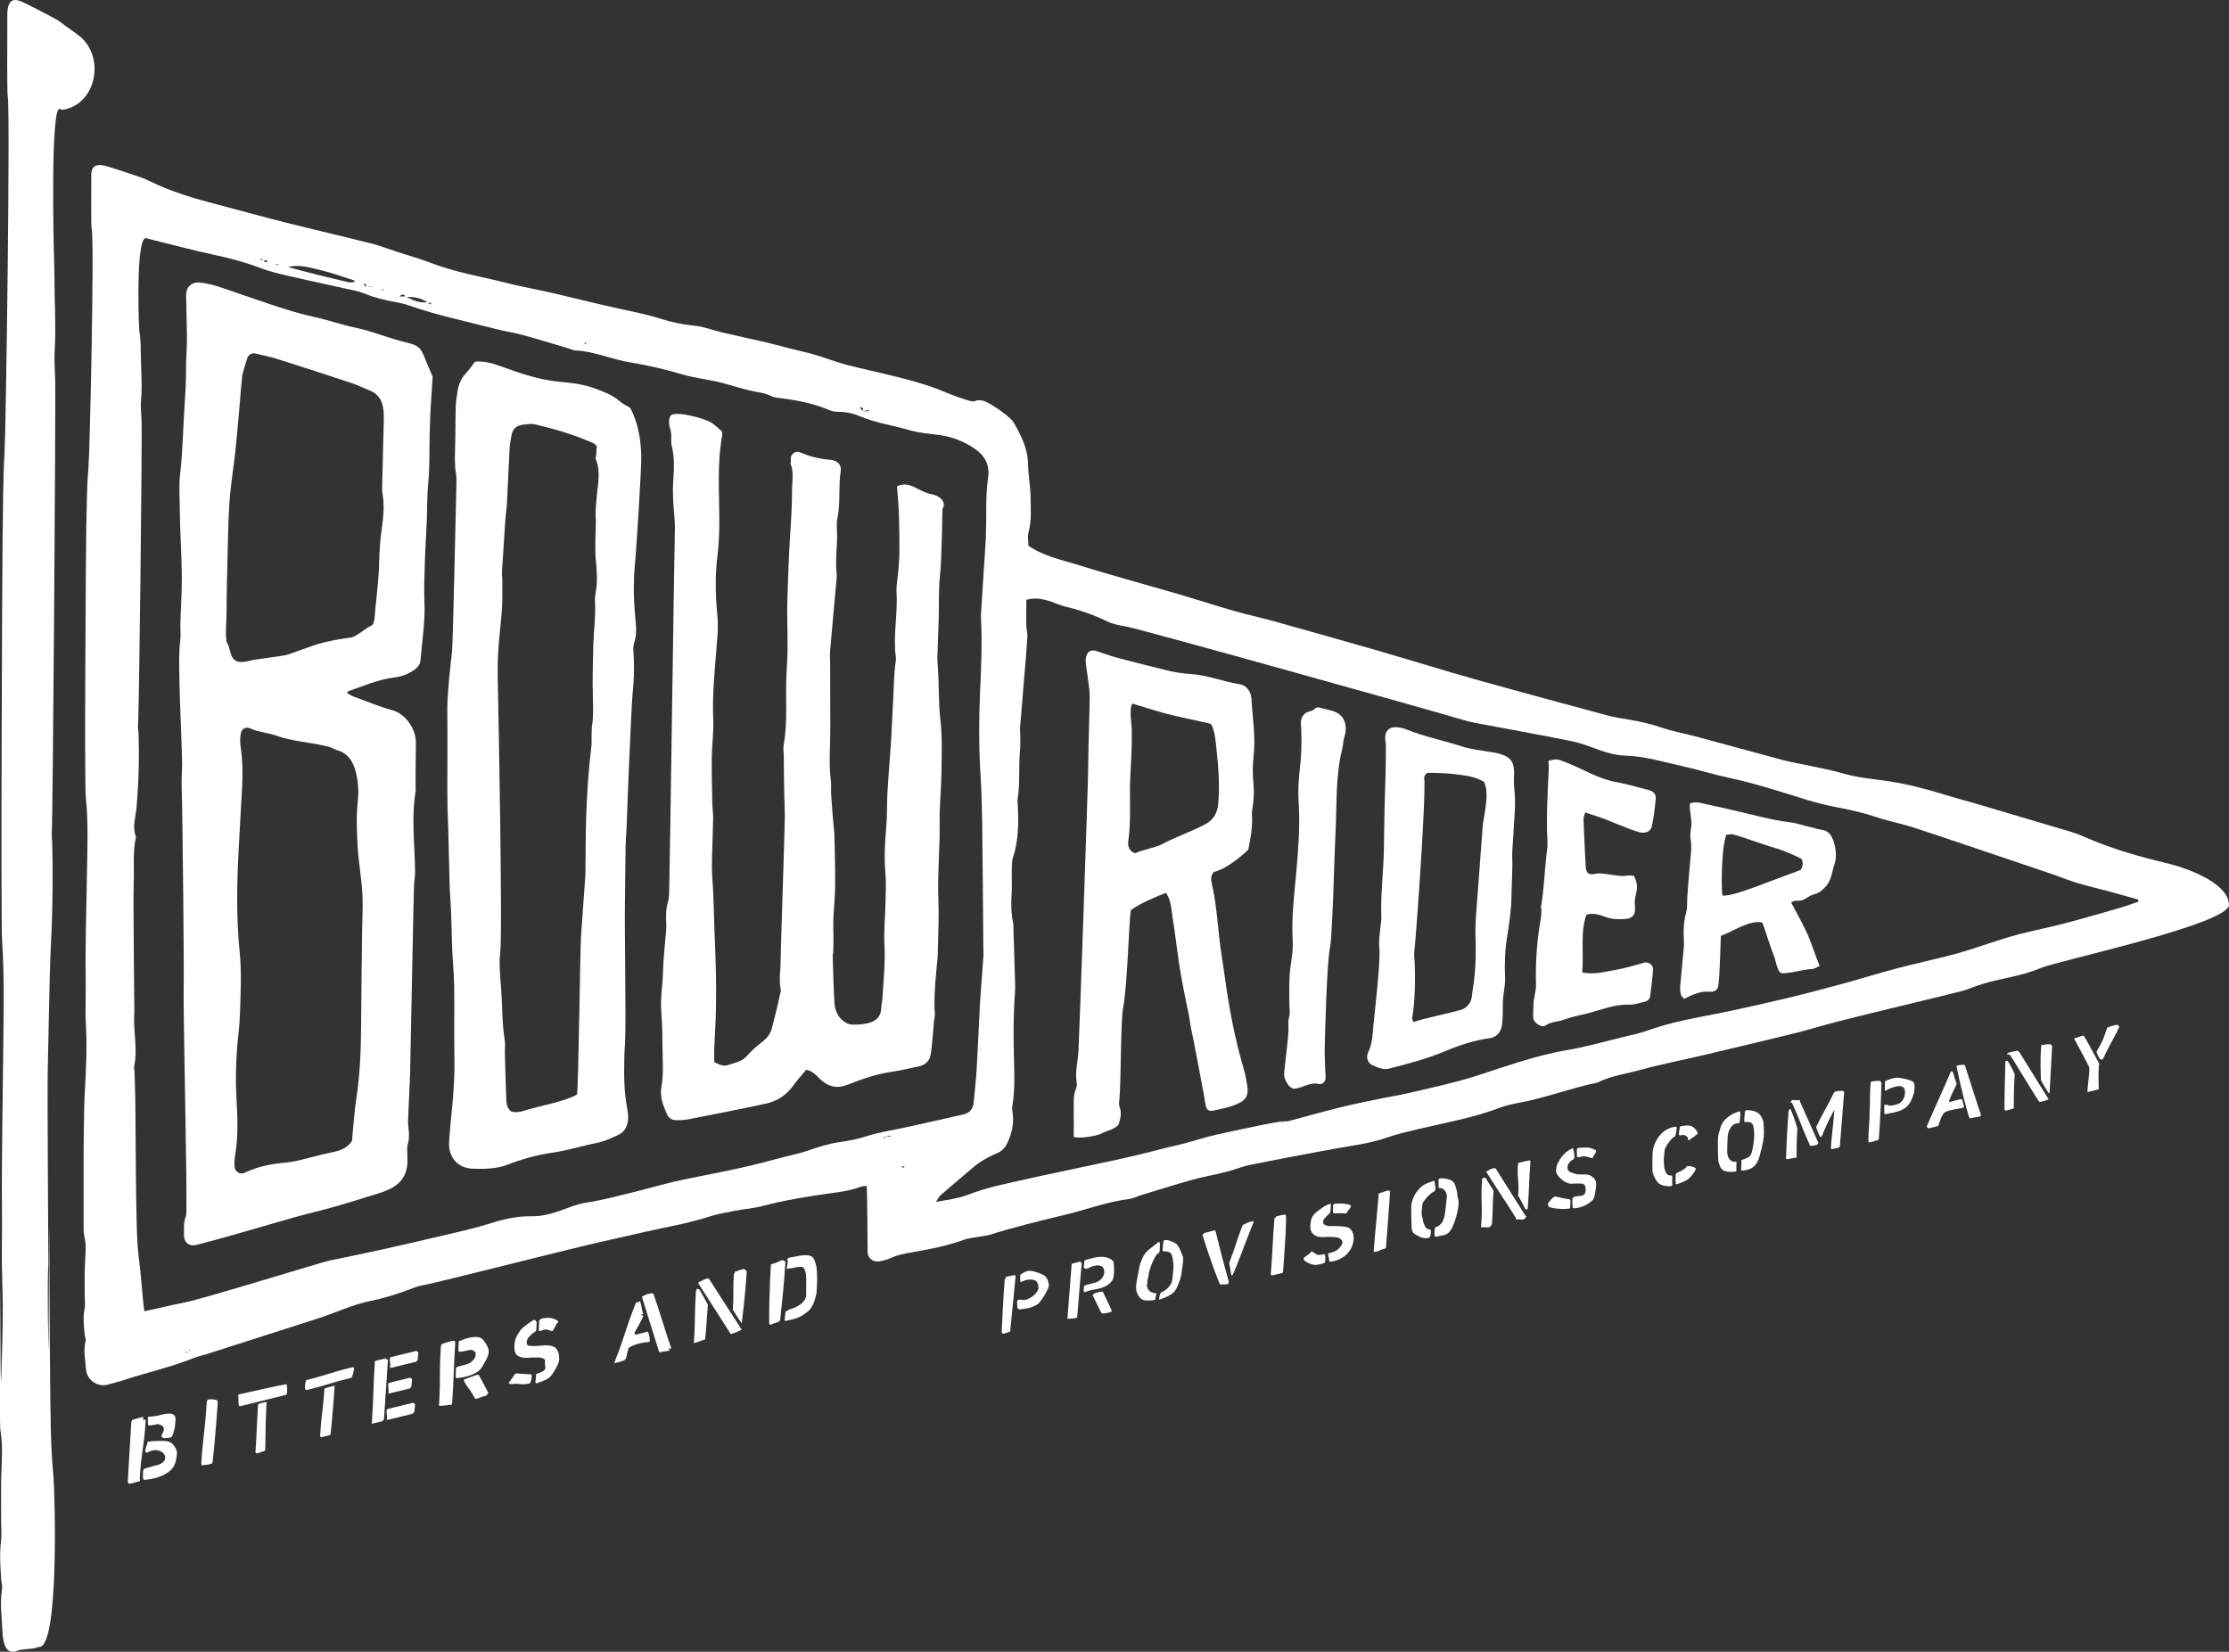<svg viewBox="0 0 395.49 293.1" xmlns="http://www.w3.org/2000/svg" data-sanitized-data-name="Layer 2" data-name="Layer 2" id="Layer_2">
  <rect x="0" y="0" width="395.49" height="293.1" fill="#333333" stroke="none"/>
  <defs>
    <style>
      .cls-1 {
        fill: #fff;
      }
    </style>
  </defs>
  <g data-sanitized-data-name="Layer 1" data-name="Layer 1" id="Layer_1-2">
    <g>
      <g>
        <path d="M182.44,96.81c2.7,1.88,5.75,2.47,8.67,3.38,3.49,1.09,7.02,2.09,10.53,3.11,2.56.74,5.13,1.44,7.68,2.19,3.27.97,6.52,2.02,9.8,2.96,2.32.66,4.68,1.16,7.01,1.81,6.25,1.75,12.5,3.51,18.74,5.31,5.59,1.62,11.15,3.36,16.76,4.94,7.85,2.21,15.74,4.32,23.61,6.45,1.2.32,2.45.51,3.68.71,1.97.33,3.9.76,5.81,1.41,2.04.7,4.19,1.07,6.28,1.63,5.14,1.38,10.27,2.81,15.42,4.18,1.28.34,2.6.55,3.9.83,2.19.48,4.42.86,6.56,1.49,2.66.79,5.4,1,8.11,1.4,3.47.52,6.83,1.41,10.17,2.44,1.99.61,4,1.13,6,1.72,5.43,1.6,10.85,3.21,16.27,4.83.87.26,1.73.6,2.57.97,4.59,2.01,9.38,3.39,14.25,4.55,5.1,1.22,11.22,4,11.22,7.44s-30.36,9.92-33.37,11.2c-3,1.28-6.24,1.74-9.38,2.56-1.36.36-2.69.86-4.01,1.35-1.07.39-17.06,4.13-22.77,5.62-2.57.67-5.12,1.46-7.7,2.1-5.41,1.33-10.83,2.61-16.24,3.89-3.64.86-7.33,1.56-10.93,2.56-2.55.71-5.23,1.04-7.64,2.25-4.81.99-9.4,2.8-14.24,3.65-1.06.19-2.12.46-3.13.84-4.69,1.77-9.62,2.63-14.47,3.78-1.86.44-3.74.87-5.54,1.5-3.09,1.08-6.32,1.43-9.51,2.02-4.91.9-9.81,1.82-14.71,2.81-1.46.29-2.85.89-4.3,1.26-2.02.51-4.07.86-6.08,1.42-2.96.82-5.89,1.75-8.83,2.65-.8.24-1.57.64-2.38.74-3.9.51-7.58,1.91-11.38,2.82-4.45,1.07-8.89,2.16-13.26,3.52-.55.17-1.14.21-1.71.32-.98.18-2,.25-2.92.59-2.99,1.08-6.1,1.67-9.21,2.21-1.24.21-2.44.43-3.59.95-.67.31-1.41.52-2.14.65-.94.17-2.06-.42-2.1-1.61-.02-.66-.05-10.89-.17-11.8-.45.08-.84.08-1.19.21-1.72.67-3.55.88-5.35,1.13-4.04.57-8.05,1.23-12,2.26-1.6.42-3.28.54-4.92.85-1.55.3-3.12.58-4.62,1.06-2.86.92-5.79,1.51-8.72,2.12-3.34.7-6.66,1.52-9.99,2.24-4.8,1.03-29.41,7.34-31.96,7.78-.57.1-1.14.27-1.68.48-2.49.97-5.02,1.78-7.64,2.31-3.2.65-6.13,2.09-9.22,3.08-6.58,2.1-13.15,4.21-19.73,6.32-.79.25-1.62.41-2.39.72-4.02,1.64-8.27,2.54-12.37,3.91-.94.32-1.92.55-2.88.81-1.84.5-3.74-.85-3.86-2.76-.1-1.64-.49-3.28-.08-4.94.09-.37-.11-.82-.15-1.23-.15-1.49-.32-2.97-.02-4.48.16-.8.02-1.65.03-2.48,0-1.83-.05-3.66.04-5.49.08-1.67.28-3.32-.11-4.98-.11-.48-.13-.99-.13-1.49,0-2.91,0-5.82,0-8.73,0-2.16-.01-4.33.02-6.49.04-3,.04-6,.2-9,.21-3.83.41-7.65.2-11.49-.16-2.82,0-5.66-.05-8.49-.09-6.33.14-12.65.23-18.97.07-4.4.25-8.81-.21-13.2-.27-2.57.02-45.53.09-48.1.1-3.41.07-6.82.37-10.23.27-3.06,1.08-40.74.59-42.36-.14-.46-.09-6.48-.08-8.98,0-.33-.01-.67,0-1,.08-1.12.67-1.64,1.81-1.5.57.07,1.14.24,1.69.42,1.59.5,3.17,1.02,4.74,1.56.63.21,1.27.43,1.86.73,3.96,1.99,8.19,3.22,12.46,4.33,3.87,1,7.72,2.09,11.59,3.06,5.16,1.3,10.35,2.5,15.52,3.8,1.53.38,3,.97,4.51,1.46,2.06.67,4.15,1.24,6.17,2.02,4.3,1.66,8.84,2.38,13.27,3.51,2.82.72,5.69,1.21,8.53,1.87,3.81.88,7.6,1.86,11.42,2.69,2.52.55,5.04,1.03,7.51,1.83,1.89.62,3.85,1,5.86,1.2,1.72.16,3.39.83,5.09,1.23,2.59.61,5.2,1.15,7.79,1.76,2.19.52,4.35,1.15,6.54,1.64,1.96.43,3.82,1.12,5.72,1.74,2.6.86,5.31,1.37,7.97,2.02,1.37.34,2.75.65,4.12,1.01,1.44.39,2.89.79,4.31,1.25,1.1.36,2.18.81,3.26,1.25,1.16.47,4.49,1.71,4.88,1.54,1.18-.52,2.12.03,3.03.56.94.54,1.82,1.18,2.67,1.85.52.41,1.07.87,1.39,1.42,1.28,2.24,2.45,4.52,2.5,7.22.03,1.99.42,3.98.45,5.97.03,2.07.2,4.15-.36,6.2-.21.76-.03,1.63-.03,2.39ZM33.34,239.84c-.13.03-.26.06-.39.09.06.07.12.14.18.21.05-.12.1-.24.16-.35.16-.06.32-.13.48-.19-.06-.02-.15-.08-.17-.07-.1.1-.17.21-.26.32ZM65.01,50.89h1.02s0-.06,0-.08c-.34.02-.68.05-1.03.07-.03-.15-.01-.34-.1-.43-.08-.09-.26-.08-.4-.11.05.09.09.19.17.27.1.11.23.19.34.29ZM46.75,46.28c.14.09.27.22.42.25.1.02.23-.11.34-.18-.12-.06-.25-.16-.37-.15-.15,0-.31.1-.46.16-.08-.14-.13-.3-.24-.4-.06-.05-.22,0-.34.02.07.03.15.06.22.1.14.07.28.15.43.21ZM157.1,201.56c-.09.11-.18.21-.25.33-.04.06-.04.14-.05.22.05-.05.11-.08.14-.14.06-.13.1-.26.16-.39.3.03.61.06.91.1,0-.06,0-.12,0-.18-.3.03-.6.05-.91.08ZM153.07,73.01c.36-.02.71-.05,1.07-.07-.01-.07-.03-.13-.04-.2-.35.09-.7.18-1.05.27-.01-.27.28-.64-.25-.72-.07-.01-.15.03-.23.04.13.15.28.3.4.46.05.06.06.15.1.22ZM71.94,52.67c-.22-.43-.5-.6-1.09-.07h1.15c1.22.69,2.48,1.23,3.93,1.02.13.14.26.29.41.42,0,0,.11-.1.17-.15-.06-.05-.1-.14-.17-.15-.15-.03-.32-.04-.47-.05-1.17-.87-2.53-1.04-3.93-1.01ZM228.31,199.02c3.13-.84,6.25-1.72,9.39-2.5,2.5-.62,5.03-1.12,7.56-1.65,1.14-.24,2.29-.4,3.43-.65,2.36-.52,4.71-1.04,7.05-1.62,1.94-.48,3.88-.96,5.78-1.56,5.46-1.74,10.84-3.74,16.54-4.71,3.52-.6,6.97-1.6,10.44-2.44,1.21-.29,2.44-.54,3.61-.96,3.15-1.12,6.36-1.89,9.65-2.5,4.65-.86,9.27-1.91,13.88-2.98,3.73-.86,7.43-1.84,11.12-2.84,3.21-.86,6.38-1.88,9.59-2.72,3.54-.93,7.12-1.7,10.66-2.64,2.17-.58,4.28-1.35,6.42-2.02,1.59-.5,3.16-1.04,4.77-1.45,2.66-.68,5.35-1.21,8-1.9,3.22-.84,6.41-1.76,9.61-2.69,1.23-.35,2.43-.8,3.64-1.2-.08-.24-.09-.38-.13-.39-1.58-.45-3.16-.9-4.75-1.33-2-.54-4.02-.99-6-1.59-1.67-.5-3.29-1.18-4.94-1.74-4.17-1.42-8.35-2.82-12.53-4.23-3.94-1.32-7.88-2.68-11.84-3.95-2.06-.66-4.2-1.05-6.24-1.74-2.38-.8-4.8-1.33-7.25-1.81-1.63-.32-3.26-.69-4.85-1.18-4.69-1.43-9.34-2.99-14.15-4.01-2.76-.59-5.47-1.45-8.23-2.06-3.33-.73-6.61-1.76-10.05-1.87-1.69-.05-3.28-.47-4.86-1.05-1.56-.57-3.13-1.19-4.75-1.52-4.89-1-9.8-1.86-14.7-2.79-1.63-.31-3.29-.56-4.86-1.06-3.27-1.03-57.29-16.14-59.52-16.5-1.14-.19-2.33-.41-3.36-.91-2.33-1.13-4.73-1.99-7.26-2.58-1.05-.24-2.04-.73-3.07-1.05-1.26-.38-2.54-.62-4.01-.19,0,1.61-.04,3.1,0,4.59.01.66.23,1.33.19,1.99-.17,2.66-.41,5.31-.63,7.96-.22,2.73-.46,5.45-.67,8.18-.03.41.03.83.03,1.25,0,.91.05,1.83-.04,2.73-.29,2.9.06,5.83-.44,8.71-.04.24.01.5.03.75.17,3.25.19,6.48-.85,9.63-.2.62-.18,1.32-.2,1.98-.03,1.58.07,3.16-.04,4.73-.1,1.59-.07,3.16.26,4.72.1.48.06.99.08,1.48.1,3.08.2,6.15.29,9.23.02.58.02,1.17-.02,1.75-.3,3.82-.29,7.63-.19,11.46.07,2.9.22,5.82-.29,8.71-.08.47.04.99.09,1.48.2,1.71-.19,3.29-.87,4.85-.43.97-1.02,1.65-2.03,2.06-1.54.63-2.97,1.48-4.25,2.57-1.9,1.62-3.81,3.23-5.69,4.86-.27.23-.42.6-.8,1.16,2.11-.38,3.89-.59,5.63-1.25,1.86-.71,3.79-1.28,5.72-1.73,4.45-1.04,8.93-1.99,13.4-2.94,5.04-1.07,10.1-2.08,15.09-3.43,1.36-.37,2.76-.63,4.12-.99,1.93-.51,3.83-1.15,5.78-1.58,3.26-.71,12.61-2.81,12.53-2.35-.35-.05-1.05.02-1.05.11.34-.04.69-.08,1.03-.12ZM25.65,232.66c.77-.13,5.29-1.2,7.09-1.54,3.11-.58,24.57-7.22,25.71-7.44,2.78-.54,5.54-1.15,8.31-1.74.98-.21,1.95-.43,2.92-.65,3-.69,6-1.35,9-2.07,2.67-.64,5.37-1.21,7.98-2.04,2.48-.79,4.97-1.41,7.58-1.36,1.78.03,3.46-.39,5.12-.98,1.49-.53,2.98-1.17,4.52-1.41,3.3-.51,6.51-1.4,9.74-2.2,2.58-.65,5.14-1.4,7.75-1.94,5.38-1.1,10.78-2.07,16.08-3.56,2-.56,4.06-.93,6.02-1.6,1.74-.6,3.46-1.16,5.28-1.44,1.64-.25,3.31-.51,4.88-1.03,1.99-.67,4.04-.98,6.07-1.41,3.75-.77,7.47-1.67,11.2-2.49,1.25-.28,1.79-1.07,1.88-2.3.15-1.91.4-3.8.51-5.71.22-3.74.37-7.48.56-11.22.02-.5.07-1,.1-1.5.18-2.49.37-4.97.54-7.46.03-.5-.02-1-.02-1.5-.04-4.41-.05-8.83-.11-13.24-.09-5.74-.02-11.5-.38-17.22-.32-5.08-.3-10.15-.07-15.21.2-4.24.37-8.47.14-12.71-.03-.5.03-1,.06-1.5.27-4.24.54-8.47.81-12.71.01-.17-.01-.33,0-.5.16-3.4-.1-6.82.39-10.21.32-2.2-.49-3.85-2.33-5.12-1.89-1.31-3.94-2.11-6.21-2.44-1.81-.26-3.67-.37-5.41-.88-2.94-.87-6.01-1.28-8.86-2.5-1.22-.52-2.54-.77-3.9-.75-.48,0-.99-.12-1.44-.31-2.79-1.17-5.71-1.76-8.69-2.12-.57-.07-1.19-.14-1.69-.39-.92-.47-1.88-.6-2.87-.78-1.22-.22-2.41-.61-3.62-.93-1.04-.28-2.07-.61-3.13-.84-1.95-.42-3.95-.66-5.86-1.21-3.12-.91-6.28-1.68-9.48-2.19-3.29-.53-6.37-1.99-9.75-2.12-.4-.02-.79-.24-1.19-.36-2.71-.8-5.4-1.64-8.13-2.39-1.52-.42-3.1-.63-4.63-1.02-5.2-1.36-10.47-2.44-15.55-4.21-.74-.26-1.51-.45-2.29-.59-1.97-.34-3.89-.81-5.75-1.58-.99-.41-2.08-.57-3.13-.81-3.49-.78-6.99-1.51-10.48-2.33-1.62-.38-3.25-.77-4.8-1.37-2.57-.99-5.21-1.69-7.9-2.26-3.99-.85-7.94-1.92-11.92-2.9l-.26-.08c-1.89-.85-1.49,13.53-1.34,16.16.03.5.16.99.19,1.49.05.82.09,1.65.09,2.47,0,2.9.31,5.8.04,8.71-.11,1.23.08,2.49.11,3.74.09,3.91-.42,51.27-.65,53.91-.03.32.07.66.08.99.18,4.49.05,8.97-.33,13.45-.15,1.72-.77,3.43-.15,5.18.05.14,0,.33-.03.49-.5,2.56-.22,5.15-.32,7.73-.13,3.24.13,22.8.11,23.13-.25,3.15.64,6.3-.03,9.44-.07.31.05.66.06.99.05,1.57.1,3.15.14,4.72.04,1.63.07,21.89.4,26.04.1,1.23.22,2.46.39,3.68.23,1.71.51,6.08.82,8.08ZM62.85,50.05c.02-.09.03-.18.05-.27-1.95-.61-3.87-1.34-5.85-1.8-1.93-.45-3.87-1.13-5.93-.6,3.57,1.01,7.17,1.87,10.78,2.71.3.07.64-.03.96-.04ZM160.19,207.2c.11-.06.22-.12.33-.18-.06-.04-.14-.12-.19-.11-.12.03-.22.11-.33.17.06.04.12.08.19.12ZM49.29,46.87c-.07-.02-.16-.09-.2-.06-.06.03-.08.13-.12.19.07,0,.15.01.22,0,.04-.01.06-.08.1-.12ZM104.03,60.97s-.08-.12-.13-.14c-.07-.03-.16,0-.24-.01.05.08.08.18.16.22.04.03.14-.04.22-.07ZM68.07,51.43c-.06-.04-.11-.11-.17-.11-.06,0-.13.04-.2.07.06.04.11.11.17.11.06,0,.13-.04.2-.07Z" class="cls-1"></path>
        <path d="M159.19,86.29c1.17-.56,2.22-.28,3.18.21,1.13.57,1.89,1.02,2.91,1.19,1.43.23,2.75,1.42,1.94,2.62,0,.01-.12,8.95-.43,11.71-.28,2.47-.16,4.98-.23,7.47-.07,2.35-.16,4.7-.24,7.05-.01.4,0,.79.04,1.19.28,3.32.11,6.65.49,9.97.35,3.05.24,6.16.2,9.25-.04,3-.38,5.99-.33,8.98.07,4.5-.4,8.98-.23,13.47.13,3.5-.04,6.99-.13,10.48,0,.25-.81,6.83-.49,9.9.05.48-.11.98-.16,1.47-.07.58-.33,4.51-.58,5.88-.22,1.22-1.02,1.87-2.18,2.11-1.63.34-3.25.73-4.9.97-2.66.39-5.18,1.29-7.64,2.26-1.9.75-3.39.38-4.8-.9-.73-.66-1.32-1.51-2.56-1.75-.73.88-1.56,1.78-2.27,2.77-1.23,1.71-2.88,2.81-4.89,3.24-4.55.99-9.13,1.87-13.7,2.77-.73.14-1.49.18-2.24.17-.71,0-1.3-.35-1.59-1.02-.7-1.59-1.33-3.09-.99-5.01.38-2.19.19-4.48.18-6.73-.02-2.16-.04-4.33-.22-6.48-.2-2.35.25-4.65.3-6.98.05-2.41.36-4.82.54-7.23.03-.42.07-.83.05-1.25-.08-1.33-.11-2.65.29-3.96.19-.63.2-1.32.22-1.98.11-3.16.92-61.11,1.01-64.11.05-1.74-.22-3.49-.3-5.24-.05-1.08-.07-2.16,0-3.23.13-2.08.29-4.15-.21-6.22-.16-.64-.15-1.33-.13-1.99.04-1.26-.77-2.02-.19-3.47.4-1.01,4.74-.04,6.86.89.87.38,1.57,1.18,2.27,1.73.06.27.15.44.13.59-.95,5.03-.55,10.11-.54,15.17,0,2.07-.06,4.17-.32,6.22-.44,3.5-.39,6.99-.05,10.47.13,1.34.13,2.64.03,3.98-.35,4.9-.96,9.78-.74,14.71.1,2.23-.23,4.48-.26,6.73-.03,2.65.04,5.31.09,7.96.02,1,.16,2,.15,2.99-.05,2.83-.2,5.65-.22,8.48,0,1.66.21,3.32.25,4.98.18,7.24.69,14.47.43,21.71-.06,1.83-.18,3.65-.26,5.48-.03.82,0,1.65,0,2.51.82.39,1.58.81,2.42.52,1.18-.41,2.46-.58,3.38-1.63.8-.91,1.7-1.71,2.66-2.45.85-.65,1.5-1.42,1.76-2.42.57-2.17,1.08-4.36,1.57-6.55.08-.38-.11-.82-.13-1.23-.03-.57-.03-1.14-.02-1.72.01-.41.1-.83.1-1.24,0-1.99.79-25.01.78-26.83,0-1.08-.05-2.16-.08-3.24-.03-1.16-.05-2.33-.07-3.49-.02-1.41-.02-2.83-.04-4.24,0-.58-.12-1.18-.02-1.75.78-4.22.26-8.48.51-12.71.07-1.16.14-2.33.17-3.49.03-1.16,0-2.32,0-3.49-.01-1.92-.09-3.84-.03-5.75.13-4.08.26-8.17.53-12.24.17-2.5.3-4.99.31-7.49,0-1.61.38-3.23-.29-4.81.27-.55-.23-1.03.43-1.7.2-.21.48-.34.76-.36.08,0,.16,0,.24.02.71.2,1.39.55,2.1.76.79.23,1.6.38,2.41.53.49.09,1,.06,1.48.17,1.07.24,1.66.9,1.5,1.96-.43,2.79,0,5.63-.59,8.43-.23,1.12,0,2.32-.04,3.49-.07,2.08-.31,4.15-.08,6.23.04.33,0,.67-.02,1-.38,4.23-.78,8.45-1.14,12.68-.07.83,0,1.66,0,2.5.01,3.82.03,7.65.03,11.47,0,3.08-.3,6.16.11,9.24.1.74-.02,1.5.03,2.24.11,1.74.26,3.48.4,5.22.07.83.18,1.66.2,2.49.06,2.91.15,5.82.12,8.74-.02,1.91-.24,3.83-.32,5.74-.04,1,.02,2,.02,3,0,.91,0,1.83-.03,2.74,0,.25-.1.5-.1.74.08,2.75.13,5.49.29,8.24.07,1.36.53,2.63,1.7,3.46.39.28.89.53,1.35.55.91.03,1.85,0,2.73-.2,1.39-.31,2.46-1.02,2.53-2.66.02-.5.14-.99.19-1.48.06-.58.08-1.16.12-1.75.17-2.65.43-5.28.27-7.95-.15-2.48.13-4.98.18-7.48.04-1.83.14-3.68-.02-5.49-.24-2.76-.07-5.49.17-8.24.17-1.99.08-4,.2-5.99.18-3.16.47-6.32.66-9.48.21-3.65.36-7.31.54-10.97.03-.66.1-1.33.16-1.99.04-.5.2-1.01.13-1.49-.53-3.83.36-7.64.12-11.47-.08-1.39.25-2.81.35-4.22.08-1.08.16-2.16.16-3.24,0-2.16-.01-4.33-.09-6.49-.05-1.57-.21-3.13-.34-4.92Z" class="cls-1"></path>
        <path d="M274.72,135c.62-.11.91-.26,1.45-.24.48.02.96.25,1.43.42,3.51,1.33,5.78,3.02,9.48,3.66,1.88.33,3.71.92,5.57,1.39.77.19,1.19.77,1.13,1.45-.14,1.65-.34,3.31-.69,4.92-.21.95-1.14,1.35-2.22,1.07-2.01-.53-5.83-2.33-7.82-2.92-.55-.16-1.08-.35-1.8-.59-.13.52-.31.89-.29,1.26.11,2.41.24,5.95.4,8.36.08,1.23.56,1.54,1.84,1.25,1.13-.25,4.09.6,5.23.37.46-.09.96-.02,1.45-.02.51.89.67,1.76.51,2.69-.27,1.57-.41,1.27-.29,2.87.11,1.43-.44,2.04-1.81,2.13-1.16.08-2.31.04-3.45-.37-1-.36-2.05-.75-3.35-.42-1.14,3.03-.44,7-.76,10.27,2.22.46,4.22-.17,6.23-.51,1.39-.24,2.74-.67,4.11-1.03.24-.06.47-.18.71-.22.78-.13,1.58.46,1.52,1.24-.11,1.58-.3,3.15-.51,4.71-.07.52-.44.89-.98,1.01-.89.19-1.8.55-2.68.52-2.66-.11-5.06.94-7.54,1.57-1.85.47-2.3.45-4.09,1.09-1.16.42-2.28.32-3.34,1.06-.65.46-2.08-.57-2.12-1.38-.03-.75.02-1.5.04-2.25.03-1.5.49-2.28.45-3.78-.1-3.92.17-7.74.86-11.61.09-.49.08-.99.1-1.49,0-.25-.08-.51-.04-.75.5-2.95.59-5.93.92-8.9.09-.83.25-1.66.2-2.48-.23-4,0-7.99.18-11.98.03-.65.11-1.34-.02-2.37Z" class="cls-1"></path>
        <path d="M230.81,128.36c-.07-1.06.63-1.98,1.68-2.17.02,0,.04,0,.07-.01.65-.13.8-.82,1.52-.63.72.19,1.45.37,2.18.55,3.17.82,2.53,3.9,2.29,4.59-.24.69-.22,1.48-.4,2.2-1.21,4.82-.94,9.77-1.18,14.67-.19,3.91-.28,7.83-.43,11.74-.1,2.38-.22,4.76-.36,7.14-.04.66-.12,1.31-.24,1.95-.51,2.74-.84,14.59-.9,17.73-.02,1.33.07,2.66.11,3.99.01.41.08.83.04,1.24-.06.63-.61,1.14-1.19,1-1.64-.37-2.64.63-4.32.84-.32.04-.79-.29-1.02-.58-.52-.66-.9-1.42-.81-2.3.15-1.57.76-6.52.77-7.42,0-.83-.12-1.62.12-2.47.19-.7.04-1.49.03-2.23-.03-2.58-.09-5.15.35-7.71.2-1.19.31-2.41.24-3.61-.25-4.22.32-8.37.68-12.55.33-3.86.64-7.75.39-11.65-.12-1.92-.08-3.84.15-5.74.34-2.84.43-5.68.24-8.52,0,0,0-.01,0-.02Z" class="cls-1"></path>
        <path d="M75.55,63.96c-.94-2.38-1.2-2.66-3.65-3.24-2.99-.71-5.82-1.95-8.84-2.58-2.52-.52-4.96-1.4-7.47-1.94-3.35-.72-6.56-1.85-9.8-2.93-2.36-.79-4.7-1.66-7.07-2.43-1.02-.33-2.1-.56-3.17-.69-1.55-.19-2.56.78-2.53,2.32.05,2.5.13,4.99.15,7.49.01,1.73-.16,3.46-.16,5.19,0,1.99-.07,3.99-.21,5.98-.31,4.33-.35,8.7-.84,13.02-.22,1.91-.09,3.79-.07,5.68.03,4.08.32,8.15.37,12.23.03,2.74-.17,5.48-.25,8.22-.04,1.25.11,2.52-.07,3.74-.47,3.32.38,18.51.37,21.42,0,1.33-.12,2.66-.08,3.99.17,5.08.44,33.24.36,35.42-.12,3.41.61,35.48.48,38.89-.03.75.1,1.56-.14,2.23-.39,1.07-.27,2.13-.29,3.19-.02,1.28.93,2.06,2.17,1.75,2.74-.69,5.46-1.47,8.17-2.24,3.04-.86,6.07-1.78,9.11-2.63,2.48-.69,4.99-1.27,7.47-1.97,2.47-.7,4.92-1.51,7.38-2.25,2.75-.82,5.09-2.02,5.34-5.33.04-.49,0-.98,0-1.47,0-.66-.11-1.36.07-1.98.32-1.09.23-2.14.09-3.22-.04-.33-.05-.67-.04-1,.11-2.74.26-5.48.36-8.22.03-1,.65-32.99.7-33.57.07-.83.2-1.66.19-2.49-.07-4.74-.68-9.48.1-14.21.04-.24-.02-.5-.02-.75.02-2.57,0-5.14.06-7.71.06-2.6-1.9-5.22-4.19-5.85-2.32-.64-4.55-1.58-6.82-2.41-.42-.15-.8-.42-1.21-.64.15-.2.18-.31.25-.33,2.67-.9,5.26-2.08,8.1-2.42,1.34-.16,2.58-.62,3.68-1.43.56-.41.96-.92,1.01-1.64.26-3.4.85-6.77.7-10.21-.11-2.41,0-4.82.07-7.24.08-2.49.25-4.98.35-7.48.09-2.18.03-4.36.25-6.53.18-1.78.21-3.56.21-5.35,0-2.19.06-4.39.15-6.58.1-2.32.29-4.63.43-6.91-.41-.96-.85-1.93-1.24-2.92ZM63.11,136.93c.45,1.7.58,3.43.38,5.2-.3,2.65-.19,5.29-.04,7.96.16,3,.75,5.95.87,8.94.09,2-.05,4-.07,6-.07,5.75-.14,11.49-.18,17.24-.03,4.25-.21,8.48-.85,12.69-.38,2.47-.52,4.97-.77,7.51-.77,1.13-1.89,1.66-3.27,1.94-2.14.43-4.24,1.04-6.37,1.54-.74.18-1.49.3-2.24.36-2.31.2-4.55.63-6.68,1.57-.16.07-.32.15-.49.23-.81.37-1.75-.21-1.78-1.1-.03-.62-.03-1.23.07-1.83.62-3.48.46-6.97.26-10.46-.21-3.79-.04-7.6.37-11.37.15-1.36.23-2.73.28-4.1.11-3.41.27-6.83-.07-10.24-.63-6.24-.51-12.49-.16-18.73.2-3.62.41-7.24.6-10.87.11-2.21.08-4.43-.24-6.62-.13-.88-.18-1.76,0-2.67.16-.82.89-1.21,1.65-.87h.02c1.52.7,2.94.7,4.52,1.26,3.17,1.12,6.08,1.15,9.35,1.99.56.14,1.07.47,1.63.64,1.91.57,2.76,2.06,3.22,3.81ZM67.91,87.93c.47,2.9-.25,5.74-.48,8.61-.21,2.65-.11,4.32-.38,6.96-.1.99-.27,3.03-.41,4.01-.12.84-.04,3.25-.77,3.52-.78.29-2.7,1.95-3.52,2.07-5.8.85-5.84,1.17-11.33,3.07-.6.21-5.87.84-6.5,1.02-3.6,1.03-3.44-1.04-3.94-2.51-.24-.71-.31-.37-.42-1.1-.19-1.31.04-3.59.04-4.91,0-3.24.09-6.48.17-9.72.08-3.16.12-6.32.32-9.47.15-2.4.47-4.78.8-7.17.58-4.19,1.34-14.63,1.48-15.61.09-.62.58-2.06.9-3.14.19-.61.82-.97,1.44-.83,1.4.32,2.68.59,3.92.98,4.44,1.39,8.86,2.85,13.28,4.31,1.02.34,1.98.84,2.98,1.22,2.04.77,2.57,2.45,2.6,4.38.02,1.58-.05,3.16-.09,4.74-.06,2.74-.13,5.49-.2,8.23,0,.37.05.96.11,1.32Z" class="cls-1"></path>
        <path d="M112.66,100.14c.29-3.15,1.17-17.24,1.12-19.16-.08-2.99-.53-5.9-1.95-8.6-.62-.39-1.32-.7-1.88-1.19-1.29-1.12-2.83-1.68-4.4-2.26-2.06-.77-4.23-1-6.36-1.2-3.62-.34-6.99-1.52-10.34-2.74-1.53-.55-2.98-.96-4.57-.81-.52.67-.96,1.38-1.53,1.96-.85.88-1.32,1.92-1.53,3.08-.17.98-.32,1.98-.36,2.97-.07,2.41-.04,4.83-.11,7.24-.04,1.58-.11,3.16.17,4.73.1.57.07,1.16.06,1.75-.1,4.58-.63,28.46-.77,29.7-.17,1.49-.35,2.98-.49,4.47-.13,1.33-.22,2.65-.3,3.98-.05.91-.07,1.83-.05,2.74.06,2.92-.04,14.45.03,16.7.01.37.03.75.05,1.12.13,2.03.23,11.89.45,14.79.22,2.9.2,5.82.32,8.74.1,2.33.33,4.66.37,6.99.06,4.16-.05,8.33.04,12.49.06,2.75-.1,5.48-.35,8.22-.22,2.32-.48,4.63-.6,6.96-.12,2.6,1.63,4.5,4.21,4.57,2.08.06,4.2.05,6.18-.72,2.57-1,5.18-1.73,7.93-2.12,2.62-.37,5.18-1.2,7.78-1.71,1.42-.28,2.68-.87,3.96-1.47.92-.43,1.37-1.14,1.6-2.09.2-.84.11-1.63-.04-2.47-.25-1.39-.43-2.79-.5-4.2-.09-1.66-.04-3.33-.03-5,0-.75.08-1.49.12-2.24.03-.83.06-1.66.07-2.49.05-3.49-.03-6.98-.03-10.46,0-4.24-.11-8.49-.04-12.73.05-3.16.05-6.33.11-9.49.03-1.41.17-2.82.21-4.23.08-2.83.8-20.47,1.02-22.71.22-2.25.34-4.48.21-6.73-.05-.83-.17-1.73.09-2.48.51-1.49.33-2.95.19-4.44-.3-3.16-.36-6.32-.07-9.47ZM105.7,91.8c.06,1.33-.06,2.66-.07,3.99,0,1.16-.04,2.34.08,3.49.2,2,.34,3.98-.04,5.98-.09.49-.13,1-.1,1.49.14,2.59-.22,5.16-.3,7.72-.09,3.06-.16,6.15-.08,9.22.04,1.67.12,3.32-.13,4.98-.1.65-.08,1.32-.1,1.99-.02.58.05,1.17-.03,1.75-.52,4.22-.79,8.45-.93,12.69-.1,3.16-.09,6.33-.13,9.5,0,.25,0,.5-.01.75-.25,3.48-.5,6.96-.75,10.44-.21,2.9-.44,26.96-.74,28.43-2.28,1.3-6.69,2-9.28,2.84-.79.26-1.62.42-2.45.13-.71-.62-.79-1.46-.82-2.29-.1-2.66-.17-5.32-.24-7.99-.02-.83.1-1.68-.04-2.49-.46-2.81-.4-5.64-.59-8.46-.08-1.24-.21-2.48-.26-3.73-.04-1-.09-2.01.05-2.99.46-3.4-.29-42.25-.35-44.91-.06-2.66-.15-5.33-.03-7.98.12-2.83.53-5.64.71-8.47.11-1.74.05-3.49.05-5.24,0-.33-.09-.67-.07-1,.2-3.16.4-6.31.62-9.46.06-.91.22-1.82.27-2.74.17-3.33.31-6.66.49-9.99.04-.74.21-1.48.33-2.22.18-1.16.94-1.74,2.04-1.87.74-.09,1.53-.21,2.23-.04,3.48.83,6.91,1.84,10.19,3.29.22.1.39.29.66.51-.03.46-.04.94-.08,1.42-.02.32-.2.68-.09.94.91,2.19.36,4.42.17,6.61-.1,1.24-.25,2.47-.2,3.73Z" class="cls-1"></path>
        <path d="M222.39,134.39c.46-3.52-.16-6.98-.35-10.46-.06-1.11-.81-2.32-2.05-2.51-2.96-.46-5.76-1.65-8.79-1.82-1.32-.08-2.65-.29-3.94-.6-3.08-.73-6.14-1.52-9.19-2.33-1.2-.32-2.37-.77-3.55-1.16-.83-.27-1.52.04-1.76.85-.12.39-.16.82-.11,1.22.2,1.73.51,3.46.67,5.19,0,.03,0,.07,0,.1.1,1.2-.25,9.96-.24,13.12,0,2.91-1.58,47.85-1.73,50.51-.11,1.9-.65,3.78-.3,5.71.06.31,0,.68-.13.97-.45,1.03-.43,2.1-.41,3.19.03,1.73,0,3.47,0,5.34.55.38,3.86-.03,4.88-.56,1.02-.53,2.23-.69,3.05-1.55.38-1.08.61-2.11.2-3.21-.14-.37-.09-.82-.04-1.23.32-2.89.21-13.88.67-16.27.76-3.91,1.05-15.52,1.36-17.37,1.63-1.23,4.24-2.3,6.25-3.1.93,1.36.93,2.9,1.17,4.35.43,2.71.74,5.44,1.14,8.15.24,1.64.55,3.27.86,4.89.28,1.47.62,2.93.91,4.4.13.65.17,1.32.31,1.97.55,2.44,2.1,10.93,2.36,12.23.31,1.58.13,2.97,1.62,2.66,1.38-.28,2.8-.56,4.09-1.1,1.82-.77,2.21-1.6,1.96-3.3-.15-.99-.33-1.98-.61-2.93-1.58-5.37-2.62-10.84-3.37-16.38-.22-1.64-.5-3.28-.73-4.93-.54-3.87-.69-7.8-1.58-11.62-.15-.66-.25-1.32.34-2.09,1.9-.39,4.45-2.35,6.13-3.95.4-2.07.82-4.1.64-6.2-.05-.65.15-1.32.22-1.98.12-1.07.19-2.13.08-3.23-.16-1.64-.22-3.34,0-4.97ZM216.13,142.79c-.14,1.35-.74,2.55-1.99,3.3-1.85,1.1-5.89,2.57-7.77,3.61-1.3.72-3.63,1.07-4.97,1.7-1.08-.39-1.35-1.26-1.2-2.22.51-3.39.19-7.48.33-10.88.13-3.24.34-5.56.29-8.8-.01-.74-.53-3.92.1-4.65,1.93.58,3.89,1.21,5.86,1.75,2,.54,6.21,1.39,8.05,1.84.77,1.12.92,3.64,1.04,4.75.34,3.2.57,6.48.26,9.61Z" class="cls-1"></path>
        <path d="M268.52,147.95c.15-2.95.47-5.15.16-7.95-.07-.62-.09-1.25-.06-1.87.15-2.83-.2-4.05-3.81-4.64-.33-.05-.66-.09-.99-.15-1.39-.26-2.82-.38-4.16-.81-3.32-1.08-6.75-1.76-10.01-3.05-.58-.23-1.17-.39-1.76-.43-1.84-.14-2.39,1.13-2,2.93,0,0,0,4.19-.07,6.14-.15,4.08-.22,8.16-.27,12.25-.05,4.16-.62,8.3-.46,12.47.02.58-.13,1.16-.17,1.74-.09,1.16-.32,2.33-.19,3.47.28,2.48-.89,12.07-1.04,13.8-.15,1.66-.17,3.31-.93,4.86-.45.91-.09,1.95.81,2.33.89.37,1.8.85,2.87.58,3.39-.85,6.78-1.76,10-3.11,2.55-1.07,5.13-1.91,7.86-2.29,1.04-.14,1.68-.76,2.02-1.64.23-.6.25-1.3.29-1.96.05-.91.02-1.82.04-2.73.04-1.66.47-2.88.39-4.54-.11-2.27,0-4.93.37-7.15.38-2.29.72-4.62.76-6.94.06-3.16.23-4.56.14-7.72-.01-.49.2-3.1.22-3.58ZM263.08,146.58c-.09,1.29-1.03,13.74-1.21,16.18-.06.84-.11,2.21-.08,3.06.1,3.24.07,6.34-.45,9.54l-.22,1.64c-.18,1.08-.97,1.95-2.02,2.23-2.5.68-6.4,1.46-8.17,2.09-.1.04-.21-.02-.24-.12-.07-.25-.15-.44-.12-.61.51-2.81.58-7.27.41-10.1-.03-.5-.1-1-.05-1.49.38-3.48,2.15-28.23,1.76-31.13,0,0,.28-.72.67-.73,2.23-.05,7.1.25,8.94,1.1.03.02.95.42.97.45,1.16,1.95-.11,6.61-.21,7.9Z" class="cls-1"></path>
        <path d="M325.16,148.89c-.34-.98-.95-1.5-1.96-1.66-1.15-.18-.87-.22-2-.47-1.22-.27-2.41-.71-3.64-.86-3.4-.4-6.68-1.38-10-2.12-2.03-.45-4.05-.94-6.08-1.36-.47-.1-.99-.01-1.48.06-.52.08.22,2.93.1,3.94-.1.82-.28,1.68-.14,2.48.24,1.35.04,2.65-.08,3.98-.2,2.07-.34,4.15-.5,6.22-.07.91.04,1.87-.19,2.73-.47,1.72-.53,3.44-.42,5.2.04.58-.02,1.17-.08,1.75-.18,2.07-.4,4.13-.57,6.2-.04.49,0,1,.11,1.48.07.28.36.5.57.78.68-.31,1.25-.64,1.86-.83.71-.22.74-.31,1.48-.41.49-.07,1,0,1.5-.02.68-.02,1.14-.41,1.23-1.03.15-1.07.2-2.15.25-3.23.09-1.89.14-3.78.21-5.68,1.86-.56,5.09-2.91,7.37-2.33.67,1.82,1.36,4.22,2.08,5.98.26.64.57,2.77,1.26,2.97.81.24,3.88-.64,5.5-.72.45-.02.88-.36,1.31-.56-.78-1.87-1.5-4.25-2.31-5.97-.84-1.78-1.81-3.49-2.75-5.29.37-.15.6-.32.81-.3,1.73.18,1.85-.78,3.45-1.19.81-.21,1.42-.79,1.99-1.44.93-1.08.98-2.44,1.4-3.68.55-1.63.29-3.09-.24-4.62ZM305.58,158.9c-.19-2.02-.13-8.69.73-10.78.41-.02.83-.15,1.19-.05,2.23.6,5.38,1.82,7.61,2.44.57.16,2.89,1.03,4.4,1.81.54.28.4,1.89-.17,2.1-7.97,2.94-11.93,4.67-13.76,4.48Z" class="cls-1"></path>
      </g>
      <path d="M9.48,262.07c-.16-1.82-.28-3.65-.37-5.48-.31-6.16-.34-36.31-.38-38.74-.04-2.34-.08,23.9-.13,21.56-.01-.49-.26-10.85-.02-15.53.02-.48-.22-29.59-.1-34.41.1-3.83.33-17.37.47-19.94.36-6.66.48-13.33.31-20.01-.01-.49-.11-.99-.08-1.47.22-3.94.7-74.4.62-80.22-.03-1.86-.21-3.73-.1-5.57.26-4.33-.04-8.64-.04-12.96,0-1.23-.03-2.46-.08-3.68-.03-.74-.7-27.53,1.09-26.26l.25.12s.19,0,.42-.04c5.87-1.08,7.44-9.66,2.46-13.28l-1.19-.86c-.57-.39-1.14-.8-1.7-1.24-.56-.44-1.17-.76-1.77-1.08-1.5-.79-3-1.57-4.5-2.32C4.1.39,3.57.13,3.02.03c-1.08-.2-1.64.57-1.72,2.24-.02.49,0,.99,0,1.49-.02,3.72-.06,12.67.07,13.35.47,2.41-.3,58.47-.56,63.03-.29,5.08-.26,10.15-.35,15.23-.07,3.84-.35,67.76-.09,71.58.44,6.54.26,13.09.2,19.64-.09,9.41-.3,18.82-.22,28.23.04,4.21-.1,8.43.05,12.63.2,5.72,0,11.4-.19,17.1-.15,4.45-.15-19.66-.19-15.2-.03,3.22-.01,6.44-.02,9.66,0,4.33-.01,8.66,0,12.99,0,.74.02,1.5.13,2.22.37,2.46.18,4.93.1,7.41-.08,2.72-.03,5.44-.03,8.16,0,1.24.12,2.51-.02,3.7-.28,2.24-.12,4.44.02,6.66.04.61.24,1.27.15,1.83-.4,2.48-.03,4.91.07,7.36.12,2.84.89,4.31,2.64,3.57.91-.39,2.86-.2,3.76-.67,3.78.67,2.89-27.63,2.67-30.17Z" class="cls-1"></path>
      <g>
        <path d="M22.85,263.25s-.19-.3-.18-.34c.33-5.29.29-5.29.63-10.58,0-.05.12-.32.16-.36.04-.03,1.1-.36,1.93-.56.06-.01,0,.57.02.59.03.02.46-.17.45-.12-.33,5.29-.74,5.26-1.07,10.55,0,.04.07.03.04.07-.03.04.06.3,0,.31-.82.2-.81.24-1.63.44-.04.01-.3.02-.33,0ZM29.13,255.2c-.09,0-.43-.15-.45-.19-.02-.04-.01-.43.04-.5.13-.18.19-.29.27-.47.08-.17.13-.65,0-.82-.13-.18-.71-.59-1.1-.5-.68.17-1.53.25-1.55.23-.02-.02-.07-.29-.08-.35-.01-.2-.05-.32-.01-.94,0-.05-.05-.22-.02-.25.04-.03,1.06-.04,1.84-.23,1.16-.29,2.14-.53,2.71-.17.57.37.31,1.18.26,2.07-.02.3-.32,1.55-.53,1.8-.29.34-.94.29-1.37.32ZM25.53,262.59s-.19-.3-.18-.34c.04-.63,0-.63.04-1.25,0-.05.12-.32.16-.36.04-.03,1-.34,1.72-.51.6-.15,2.02-.38,2.04-1.52.04-.93-1.54-1.86-3.15-.86-.04.01-.25,0-.28-.02s-.12-.24-.11-.28c.04-.59.35-1.2.38-1.23.04-.03-.04-.36,0-.37.75-.19,2.93-.23,3.48-.11s.93.33,1.2.72c.27.39.6.82.56,1.47-.06,1.04-.3,2.12-.98,2.82-.68.7-1.79,1.26-3.01,1.56-.75.19-1.83.31-1.86.29Z" class="cls-1"></path>
        <path d="M35.87,260.02s-.16-.17-.16-.22c.33-5.29.61-5.27.94-10.56.05-.91.07-1.02,1.2-.92.75.05.81.22.78.64-.33,5.08-.89,10.51-.92,10.55-.03.04-.12.21-.18.23-.83.2-1.43.25-1.67.28Z" class="cls-1"></path>
        <path d="M42.34,249.24s-.08-1.75-.05-1.79c.04-.03,8.46-1.89,8.46-1.83.27-.08.21,1.61.18,1.65-.03.04-.14.22-.2.24-4.11,1.01-4.1,1.03-8.21,2.04-.04.01-.15-.28-.18-.3ZM45.34,257.53c.26-4.12.19-4.25.45-8.37,0-.05,1.52-.44,1.52-.39-.26,4.12-.21,8.44-.24,8.48-.03.04-.14.22-.2.24-.82.2-1.63.76-1.53.04Z" class="cls-1"></path>
        <path d="M54.09,246.31c.04-.72.17-1.35.21-1.38.04-.03-.06-.02-.01-.03,4.13-1.02,4.05-1.27,8.22-2.29.16-.04.32.09.31.26-.07.69-.39,1.59-.45,1.6-4.01.99-4.05,1.22-7.87,2.17-.21.05-.41-.12-.4-.33ZM56.8,254.77c.26-4.25.5-4.19.76-8.36,0-.05,1.41-.46,1.43-.44.03.02.39-.11.39-.06-.26,4.12-.7,8.33-.72,8.58s-.94.33-1.56.51c-.16.05-.31-.08-.3-.24Z" class="cls-1"></path>
        <path d="M65.93,252.58s.06-.2.06-.24c.33-5.29.18-5.3.51-10.59,0-.05.03-.23.07-.26.04-.03,1.05-.25,1.87-.46.06-.01.11.13.14.15.03.02.25.05.25.1-.33,5.29-.37,5.29-.7,10.58,0,.04-.13.11-.16.15-.03.04-.09.16-.14.18-.82.2-.82.19-1.65.4-.04.01-.22.02-.25,0ZM69.18,242.71s.06-.2.06-.24c.04-.68-.11-.69-.06-1.37,0-.05.03-.23.07-.26.04-.03,2.42-.59,4.6-1.13.06-.01.39.2.38.25-.04.68-.08.68-.13,1.36,0,.04-.24.31-.3.32-2.19.54-2.19.53-4.38,1.07-.04.01-.22.02-.25,0ZM68.89,247.26s.06-.2.06-.24c.04-.67-.11-.68-.06-1.36,0-.05.03-.23.07-.26.04-.03,2.01-.49,3.78-.93.06-.01.39.2.38.25-.04.67-.08.67-.13,1.34,0,.04-.24.31-.3.32-1.78.44-1.78.43-3.56.87-.04.01-.22.02-.25,0ZM68.6,251.92s.06-.2.06-.24c.04-.68-.11-.69-.06-1.37,0-.05.03-.23.07-.26s2.42-.59,4.6-1.13c.06-.01.39.2.38.25-.04.68-.08.68-.13,1.36,0,.04-.13.11-.16.15-.03.04-.09.16-.14.18-2.19.54-2.19.53-4.38,1.07-.04.01-.22.02-.25,0Z" class="cls-1"></path>
        <path d="M78.01,249.43s-.12.03-.12-.02c.33-5.29,0-5.31.34-10.6,0-.05.14-.3.18-.33.04-.03,1.08-.37,1.9-.57.06-.01.38.04.4.06.03.02.07.34.06.39-.33,5.29-.2,5.3-.54,10.59,0,.04-.09.28-.12.32-.03.04-.33-.01-.38,0-.82.2-1.7.18-1.73.16ZM80.97,244.41s-.12.03-.12-.02c.04-.67,0-1.72.14-1.79s.81-.27,1.57-.45c.59-.15.9-.31,1.25-.67.35-.36.55-.57.58-1.07s-.07-.54-.39-.74c-.31-.2-.48-.18-1.08-.03-.75.19-1.49.28-1.56.16s.02-1.82.07-1.83c.8-.2.77-.34,1.57-.54.76-.19,1.5-.26,2.04-.12.55.13.85.64,1.13,1.06.28.42.58.92.54,1.57-.04.61-.36,1.18-.68,1.75-.32.57-.64,1.25-1.24,1.68-.6.43-1.42.74-2.28.94-.73.18-.75.08-1.48.26-.04.01-.03-.13-.06-.16ZM84.11,247.89c-.74-1.49-1.03-1.35-1.77-2.84,0-.02-.02-.21-.02-.25,0-.04,1.64-.63,2.31-.85.16-.05.33.02.41.17.73,1.39.78,1.47,1.6,3.02,0,.02-.16.22-.16.26s-.21.25-.26.26c-.93.23-.9.35-1.83.57-.06.01-.26-.29-.28-.34Z" class="cls-1"></path>
        <path d="M91.98,245.57c-.67-.09-1.35.16-1.72-.1-.03-.02.15-.25.14-.3,0-.05.03-.01.08-.07.33-.43.63-.89.8-1.17.1-.16.28-.25.47-.23.63.06,2.02.18,2.39.14.1-.01.23.24.22.34-.04.69-.32,1.31-.37,1.32-.74.14-1.35.16-2.02.07ZM94.99,245.2c.05-.35.13-.9.14-1.35,0-.03.02-.05.04-.06.55-.19,1.11-.35,1.44-.7.32-.35.04-.87.07-1.29s.12-.5-.17-.67-.7-.33-1.46-.24c-.29.03-.3-.05-.59-.01-1.14.13-2.02.07-2.58-.31-.58-.4-.67-1.1-.6-2.04.04-.56.2-1.1.48-1.58.3-.53.62-1.06,1.14-1.47.53-.4,1.45-1.15,1.8-1.24s.53.39.53.43c-.04.69-.04.69-.08,1.38,0,.1-.3.36-.41.41-.45.18-.55.53-.87.76-.36.25-.62,1.29-.2,1.52.31.16,1.76.09,2.04.06,1.18-.14,2.19-.1,2.74.28.54.38.82,1.25.76,2.18-.04.61-.38,1.18-.69,1.73-.31.55-.67,1.16-1.25,1.59-.42.31-1.46.68-1.99.86-.15.05-.3-.08-.28-.24ZM97.01,235.92c-.35-.09-.95.23-1.32.28-.1,0-.1-.26-.09-.36.04-.68.04-1.46.08-1.5.23-.48,1.33-.53,1.86-.49.53.04,1.05.3,1.42.5.05.02.05.24.05.28,0,.04-.09.08-.14.14-.44.68-.37.72-.8,1.4-.07.09-.71-.16-1.05-.25Z" class="cls-1"></path>
        <path d="M109.04,241.85s-.05-.04-.03-.08c2.09-5.24,1.74-5.39,3.83-10.63.01-.03.43-.1.46-.11s.27-.15.29-.14c.02.02.04.23.05.26.29,1,.19,1.03.48,2.03.02.03-.41.06-.42.11s.47.16.45.2c-.35.91-1.09,2.09-1.52,2.9-.12.22.07.47.31.41.5-.12,1.12-.28,1.92-.51.1-.02.21.28.24.36.12.38.18.87.21,1.18.02.17-.12.32-.29.32-.6,0-2.25.26-3.37.95-.25.15-.45,1.45-.56,1.92-.03.14-.4.4-.54.45-.31.1-.88.27-1.46.42-.06.01-.04,0-.06-.03ZM116.92,239.81c-1.49-4.82-1.52-4.81-3.01-9.63,0-.02.04-.15.13-.17.68-.34.68-.34,1.4-.51.11-.03.49,0,.52.11,1.62,4.81,1.52,4.84,3.14,9.65,0,.02-.08.07-.08.09,0,.03-.37-.16-.4-.13-.02.03.24.42.2.43-.86.21-.89.09-1.74.3-.11.03-.14-.04-.16-.14Z" class="cls-1"></path>
        <path d="M123.14,238.28s-.02.08-.02.04c.29-4.61.07-4.62.36-9.23,0-.04.08-.09.1-.12.02-.03,0-.28.03-.29.04-.01.46.07.49.13.7,1.18.65,1.21,1.35,2.39.03.07.14.31.14.37-.2,3.16-.45,6.11-.5,6.12-.75.18-1.21.45-1.95.64-.04.01.04-.03.01-.05ZM129.61,236.64c-2.8-4.42-2.84-4.39-5.64-8.81-.03-.06-.08-.34.06-.37.67-.17.62-.38,1.29-.55.38-.2.56.12.59.18,2.81,4.44,2.86,4.4,5.67,8.84.03.06-1.17.61-1.86.79-.13.03-.06.01-.11-.08ZM130.08,232.48c-.03-.06-.06-.03-.05-.1.2-3.13-.02-3.15.17-6.28,0-.05.09-.12.13-.15.04-.03.04-.29.08-.3.75-.18.72-.29,1.47-.47.06-.01.37.11.39.13.03.02.22.32.22.37-.29,4.59-.88,9.12-.9,9.13-.03,0-.8-1.14-1.5-2.32Z" class="cls-1"></path>
        <path d="M136.79,224.4c0-.05.45-.2.5-.21.83-.2.78-.39,1.61-.6.06-.01.46.3.46.35-.28,4.43-.77,8.84-.92,10.16-.03.24-.19.44-.43.5-.39.12-.97.3-1.16.43-.15.11-.36,0-.37-.18-.03-1.44.03-6.08.3-10.46ZM139.2,234.38c.04-.71.12-.88.17-1.59,0-.05-.01-.08.03-.09.49-.12.44-.31.93-.43.63-.15,2.68-.98,2.71-2.51.05-.34-.04-.89,0-1.61s-.02-2.11-.08-2.3c-.14-.43-.23-.9-.59-1.01-.36-.12-.93-.02-1.55.13-.49.12-.5.04-.99.16-.04.01.03.06,0,.04s-.22.04-.21,0c.04-.71.11-.7.15-1.41,0-.05-.13-.28-.09-.32.04-.03.17-.23.21-.24.67-.17.69-.1,1.36-.26.99-.24,2-.3,2.63-.06.62.24.75,1.11.97,1.83.09.31.17,2.07.12,2.94s-.05,1.51-.13,1.94-.55,2.61-1.73,3.3c-.67.55-1.48.98-2.47,1.22-.67.17-1.44.31-1.44.26Z" class="cls-1"></path>
      </g>
      <g>
        <path d="M178.29,226.89s.17.03.2,0c.03-.03-.07-.31-.03-.32.53-.12,1.15-.24,1.5-.31.13-.03.25.08.24.21-.14,1.43-.8,8.21-.94,9.58-.02.15-.11.28-.26.33-.16.06-.54.17-.85.26-.22.06-.43-.11-.42-.33.06-1.34.24-5.43.55-9.42ZM180.46,230.91c.01-.12.11-.22.22-.25.62-.12.69.12,1.35-.03.59-.13,2.09-1.03,2.22-2.07.04-.49-.19-1.11-.5-1.31-.31-.2-.98-.27-1.57-.14-.37.08-.69.23-.9.34-.12.07-.27-.03-.27-.17,0-.24,0-.59.03-.93,0-.05-.12-.05-.08-.08.03-.03.72-.6,1.45-.76.75-.17,2.91.67,3.17,1.07.25.4.55.95.51,1.57s-1.42,2.89-1.98,3.27c-1.47.91-2.21.72-3.07.92-.26.06-.51-.12-.54-.39-.03-.31-.06-.71-.02-1.04Z" class="cls-1"></path>
        <path d="M189.39,233.98q.38-4.87.76-9.73s.82-.23,1.36-.36c.22-.05.43.13.41.36-.12,1.33-.47,5.34-.78,9.31,0,.04.01.01-.02.05-.03.04.04.21-.01.22-.77.17-1.73.2-1.73.16ZM192.58,229.27c-.16.06-.33-.06-.31-.23.02-.23.04-.55.07-.87,0-.05.9-.32,1.61-.48.56-.12,1.04-.33,1.37-.66.33-.33.57-.75.61-1.22s-.12-.9-.41-1.09c-.29-.19-.81-.24-1.37-.11-.72.16-.67.36-1.41.52-.24.05-.46-.14-.44-.39.04-.47.08-.52.13-1.09,0-.05,1.2-.37,1.96-.54,1.82-.35,2.86.31,3.12.7.25.39.2,2.79-.1,3.31-.74,1.16-2.02,1.53-3.69,1.78-.4.09-.84.24-1.13.35ZM195.26,232.67c-.67-1.39-.68-1.38-1.36-2.77-.18-.4,1.11-.65,1.57-.73.1-.02.19.03.24.12.29.59,1.33,2.76,1.52,3.21.05.12-.01.26-.14.31-.45.16-1.51.34-1.57.23-.05.01-.25-.33-.27-.37Z" class="cls-1"></path>
        <path d="M202.78,230.65c-.54-.27-.91-.78-1.11-1.44-.09-.3-.09-.65-.1-1.03,0-.38.53-3.02.6-3.42.07-.39.18-.68.33-1.03.31-.76.59-1.34,1.19-1.86.6-.52,1.91-1.51,1.93-1.52.04,0,.15.11.16.13.02.02.03.79-.02,1.45,0,.08-.06.36-.16.4-.76.3-1.73,3.1-1.78,3.73s-.26,1.09-.25,1.44-.12.63-.06.81c.19.65.72,1.17,1.46,1.13.39,0,.03.54-.02,1.2,0,.05-1.63.27-2.17,0ZM205.65,230.61s0-.08.01-.11c.05-.66.27-1.14.37-1.17.77-.3,1.54-1.01,1.85-1.77.17-.47.22-1.37.31-2.46s-.14-1.88-.24-2.29c-.2-.65-.72-.79-1.47-.75-.09,0-.2-.19-.19-.27.05-.66.11-1.47.15-1.5.03-.03.1-.22.14-.22.81-.12,1.47.29,2.01.56.54.27,1.2,2.04,1.32,2.45s-.28,2.91-.35,3.31c-.07.4-.74,2.45-1.34,2.97-.6.53-1.6.97-2.41,1.21-.04.02-.12.07-.14.05Z" class="cls-1"></path>
        <path d="M213.36,219.11s.32-.32.4-.34c.55-.12,1.23-.32,1.6-.44.15-.05.31.04.34.2.26,1.09,1.24,5.1,2.32,8.87.02.05,0,.07,0,.1,0,.06,0,.06-.04.1-.04.04,0,.23-.06.24-.68.15-.72-.03-1.4.12-.11.02-1.82-4.4-3.17-8.87ZM218.11,224.29s-.03-.14-.02-.17c1.27-3.3,1.1-3.37,2.37-6.68.04-.11,1-.6,1.79-.77.06-.01.19.21.21.23.02.02-.09.07-.11.13-1.86,4.63-3.51,9.38-3.77,9.31s-.19-1.05-.47-2.06Z" class="cls-1"></path>
        <path d="M225.44,226.1s.05-.14.05-.18c.38-4.87.25-4.88.63-9.74,0-.05.17-.04.21-.07.03-.03,0-.23.05-.24.78-.18,1.56-.48,1.75-.25s-.09,5.04-.47,9.91c0,.04-.04.28-.06.32-.03.04-1.13.29-1.91.47-.04,0-.21-.18-.24-.2Z" class="cls-1"></path>
        <path d="M233.06,224.42c-.62-.1-1.19-.43-1.53-.68-.03-.02-.24-.21-.23-.44s.88-.58,1.38-1.2c.07-.08.09-.05.17,0,.3.18.63.48,1.03.57.4.09.91-.19,1.13-.09s.13,1.46.08,1.47c-.42.2-1.4.48-2.03.38ZM235.82,223.72c.05-.63-.2-.65-.15-1.29,0-.1.42-.12.52-.15.52-.16.99-.37,1.3-.69.31-.32.67-.71.7-1.09s-.34-.68-.61-.83c-.27-.16-1.76-.21-2.03-.19-1.08.11-1.82.03-2.34-.33-.52-.36-.78-.9-.71-1.72.04-.56.1-1.14.4-1.63s.8-.83,1.3-1.2,1.04-.77,1.69-.96c.02,0,.24,0,.26.02s-.07.83-.12,1.46c0,.09-.76.77-1,1.05-.24.28-.25.43-.27.79s.78.67,1.47.6c.27-.02,2.66-.02,3.16.34,1.47,1.19.52,3.33.22,3.83s-1.34,1.89-3.48,2.13c-.14.11-.29-.11-.28-.14ZM236.8,215.3c-.17.01-.31-.12-.3-.29.07-.69,0-.53.04-1.18,0-.05.2-.21.24-.24.03-.03.07.02.11.02.58-.09,1.08-.07,1.58-.02.5.05,1.11.15,1.21.38s-.38.65-.79,1.27c-.07.08-.08.14-.16.11-.33-.13-1.6-.06-1.93-.04Z" class="cls-1"></path>
        <path d="M243.75,222.11s0-.28,0-.32c.38-4.87.47-4.86.85-9.73,0-.05-.02-.18.01-.21.03-.03.12-.13.16-.14.78-.18.76-.3,1.54-.47.05-.01.31.09.34.11.02.02-.36,5.18-.74,10.05,0,.04-.12.1-.15.14-.03.04-.11.04-.16.05-.78.18-.74.36-1.52.54-.04,0-.29.02-.32,0Z" class="cls-1"></path>
        <path d="M251.81,219.4c-.54-.27-1.1-.46-1.29-1.11-.09-.3-.17-4.17-.1-4.56.07-.39.19-.82.33-1.17.31-.76.87-1.49,1.47-2.01s1.45-.78,2.26-1.03c.02,0,.08.24.09.23.04,0,.01-.11,0-.07-.05.66.18.67.12,1.33,0,.08-.13.36-.22.4-.76.3-2.02,1.83-2.08,2.19s-.1.88-.15,1.51.25,1.12.25,1.47.17.53.23.71c.19.65.56.9,1.09.88.07.31.07.45.07.54-.02.21-.04.38-.07.52-.05.28-.3.47-.58.48-.57.03-.99-.08-1.43-.3ZM254.57,218.25c0-.09,0-.42.1-.45.77-.3,1.14-.66,1.45-1.42.17-.47.32-1.17.4-2.26.09-1.09.26-1.8.16-2.21-.2-.65-.61-1.15-1.36-1.11-.09,0-.09-.47-.08-.55.05-.66-.03-.91,0-.94.03-.03.14-.18.19-.18.81-.12,1.58.08,2.11.35.54.27.68.9.87,1.56.09.3.16.59.16.96s.29.96.23,1.74-.69,4.04-1.82,5.03c-.56.49-1.39.48-2.16.67-.13.03-.26-.05-.28-.18-.03-.22-.02-.59,0-.99Z" class="cls-1"></path>
        <path d="M262.79,217.61c.33-4.24-.14-4.28.2-8.52,0-.04.56-.14.59-.09.64,1.1.7,1.07,1.34,2.16.03.06.09.19.08.25-.23,2.91-.07,2.92-.29,5.82,0,.04-.35.5-.4.51-.7.16-.76-.09-1.46.07-.04,0-.05-.16-.05-.2ZM268.96,216.11c-2.57-4.11-2.67-4.05-5.24-8.17-.03-.05-.02-.08.11-.11.43-.26.58-.4,1.21-.54.06-.01.14-.02.18,0s.15.04.18.09c2.58,4.13,2.61,4.11,5.19,8.24.03.05.22.2.22.25,0,.04-.35.48-.4.49-.66.15-.71-.1-1.37.05-.13.03-.04-.22-.09-.31ZM269.47,212.3c-.03-.05-.11.01-.11-.06.23-2.88-.24-2.92-.02-5.8,0-.05.46-.2.5-.21q.7-.16,1.41-.31c.05-.01.17-.04.19-.02.02.02.11.15.11.2-.33,4.22-.17,4.24-.5,8.46,0,.04-.37,0-.4.02-.02.02-.55-1.18-1.2-2.28Z" class="cls-1"></path>
        <path d="M274.79,214.12s-.12-.26-.13-.3c0-.04,0-.34.05-.39.28-.35.59-.68.8-.9.17-.17.41-.25.64-.19.36.08.87.2,1.13.26.33.07.66.16,1.02.16.21,0,.37.17.35.38-.05.6,0,.47-.05,1.1,0,.05-.07.16-.1.19-1.03.25-3.38-.05-3.72-.3ZM279.03,214.34s-.09-.92-.04-1.55c.01-.15.13-.33.27-.39.54-.24,1.25-.1,1.68-.34.6-.34.52-1.88-.1-2.02-.31-.07-1.7-.02-1.98,0-1.08.11-2.83-1.45-2.77-2.28.04-.56.08-.99.37-1.48s.9-1.82,2.61-2.55c.01,0,.03,0,.03.01.05.16.29,1.11.25,1.68,0,.09-.12.28-.21.32-.43.16-.58.45-.83.73-.24.28-.25.89-.08,1.21s1.6.75,1.86.72c1.07.02,1.72-.09,2.23.27s.95.75.89,1.61c-.04.56-.2,1.98-.5,2.48s-1.59,1.48-3.31,1.65c-.08,0-.35-.08-.37-.1ZM281.17,205.17c-.32-.04-1.44.36-1.38.02.05-.63-.05-.58,0-1.21,0-.05.07-.24.1-.27.03-.03,1.41-.12,1.91-.07.5.05.94.25,1.29.43.05.02.15.3.1.35-.42.62-.62,1.12-.7,1.09-.33-.13-1-.29-1.33-.33Z" class="cls-1"></path>
        <path d="M294.5,210.12c-.52-.27-1.08-1.38-1.27-2.04-.08-.29-.05-3.56.02-3.95s.21-.82.34-1.16c.31-.77,1.35-2.77,3.74-3.06.02.02.18.15.17.19-.05.66-.21,1.51-.31,1.55-.7.26-1.74,1.97-1.8,2.29-.06.33-.11.85-.17,1.57s.07,1.23.07,1.55.12.5.17.69c.21.63.47.87,1.16.84.09,0,.09.16.09.23-.05.66.03,1.52,0,1.55-.03.03-.16.09-.2.09-.79.11-1.49-.07-2.01-.34ZM299.66,202.35c-.07.02-.17-.06-.16-.12.14-.57-.75-1.06-1.38-.74-.08.04-.26-.17-.25-.25.05-.65.13-.6.18-1.25,0-.05.17-.16.22-.17.71-.09,1.37-.21,1.87.02.44.21.82.62,1.05,1.08.06.12.03.26-.07.34-.28.23-.88.7-1.38,1.01-.02.01-.05.06-.09.06ZM297.45,210.16s-.08-.07-.11-.09c-.02-.02-.08-.75-.03-1.39,0-.09.03-.46.12-.5.34-.13,1.62-.75,1.81-1.1.06-.1,0-.18.11-.17.66,0,1.74.21,1.5.63-.32.66-.76,1.21-1.31,1.68-.56.47-2.07.93-2.09.94Z" class="cls-1"></path>
        <path d="M305.82,207.7c-.54-.27-.72-.93-.92-1.58-.09-.3-.13-4.08-.06-4.48.07-.39.17-.78.31-1.13.48-2.65,3.52-3.31,3.53-3.32.04,0,.09.3.11.32.02.02-.02.7-.08,1.36,0,.08-.06.38-.12.41-1.69.02-1.96,1.82-2.02,2.18s-.13,2.64-.12,2.99.19,1.84,1.59,1.7c.09-.01.07.03.06.12-.05.66.01,1.48-.02,1.51-.03.03-.12.11-.16.11-.8.11-1.57.07-2.11-.19ZM308.93,207.71s.02-.92.07-1.57c0-.09-.14-.24-.04-.28.77-.3,1.47-.39,1.78-1.15.17-.47.4-1.6.48-2.69.09-1.09-.06-1.89-.16-2.3-.2-.65-.75-.66-1.5-.62-.09,0-.09-.3-.08-.38.05-.66.09-1.38.13-1.41.03-.03.05-.28.09-.28.81-.12,1.51.08,2.05.35.54.27.91.91,1.1,1.56.09.3.16,1.9.1,2.68s-.43,2.48-.57,2.83c-.39,1.83-1.07,3.26-3.45,3.26Z" class="cls-1"></path>
        <path d="M316.89,205.61s.13-4.3.45-8.44c0-.04.22-.44.25-.45.04,0,.19.28.22.35.6,1.41,1.1,3.15,1.1,3.2-.2,2.51-.11,5.06-.14,5.1-.03.04-1.01.19-1.71.34-.04,0-.14-.08-.17-.1ZM321.09,203.13c-1.65-3.69-1.49-3.76-3.13-7.46,0-.02-.3-.01-.3-.04s.22-.38.28-.39c.64-.14.69.09,1.33-.05.14-.03.05.13.08.22q1.56,3.53,3.13,7.05s.2.32.14.44c-.06.1-.23.24-.35.27-1.24.32-1.12.07-1.19-.03ZM324.87,203.83c-.02-1.36.33-3.2.6-6.82,0-.03-.04-.05-.05-.02-.86,1.5-1.87,3.83-2.16,4.62-.06.16-.27.17-.35.03-.31-.53-.69-1.64-.67-1.67,1.49-3.04,1.63-2.97,3.12-6.02.05-.11.22-.25.35-.28.44-.1.9-.11,1.2-.11.17,0,.3.15.29.32-.12,1.48-.64,8.16-.75,9.48-.01.14-.11.25-.24.28-.26.06-.71.16-1.17.27-.04,0-.13-.05-.16-.07Z" class="cls-1"></path>
        <path d="M331.5,202.5s.03-1.23.03-1.27c.35-4.52.17-6.42.37-9.02,0-.05-.12-.02.1-.23.14-.14.86-.17,1.37-.2.25-.01.45.19.45.43-.03,1.37-.15,5.92-.46,9.94,0,.04-.24.19-.29.2-.77.17-1.59.6-1.57.15ZM334.36,197.71s-.07-1.15-.04-1.18c.03-.03-.04-.45,0-.46.67-.15.76.24,1.43.09.59-.13,1.2-.25,1.55-.6.35-.35.65-.89.68-1.37s.26-1.88-1.76-1.35c-.54.12-1.35.52-1.66.68-.18.12-.12-.02-.13-.15,0-.33-.01-.98.02-1.43,0-.05.12-.12.15-.15.03-.03.84-.37,1.57-.53.75-.17,3.11.4,3.36.8.25.4.16,1.07.11,1.69-.69,2.62-1.62,2.81-2.18,3.19s-3.08.79-3.11.77Z" class="cls-1"></path>
        <path d="M342.27,200.2c-.25.05-.46-.21-.36-.44,1.84-4.31,2.28-5.03,4.24-9.64.01-.03.34.04.35.07.19.66.42,1.49.6,1.88.09.19.06.41-.06.58-.48,1.05-.88,1.76-1.05,2.28-.14.41-.37.64.06.58.27-.04,1.36-.4,1.87-.48.13-.02.25.07.27.2.03.21.16.7.25,1.03,0,.02.03.09.03.11,0,.04-.11.19-.17.2-.68.15-2.58.4-3.17.77-.64.23-1.16,2.44-1.26,2.46-.49.11-1.09.31-1.62.41ZM349.37,198.24c-1.34-4.46-2.24-9.08-2.23-9.12,0-.05.79-.15,1.2-.2.14-.02.27.07.32.2.31.91,2.07,6.54,2.8,8.62.06.17-.05.36-.23.39-.58.12-.93.15-1.61.3-.11.02-.22-.1-.25-.19Z" class="cls-1"></path>
        <path d="M355.98,197.06c-.16.04-.31-.07-.32-.23-.04-1.1.07-4.91.15-8.49,0-.12.43-.17.46,0,.54.82,1.22,2.24,1.21,2.3-.23,2.91-.15,6-.18,6.03-.02.03-.86.26-1.32.39ZM356.6,187.16c-.15-.09-.55-.04-.54-.1,0-.11.4-.31.53-.34.63-.14.64-.13,1.27-.27.06-.01.36.12.39.18,2.58,4.13,2.62,4.23,5.2,8.36.03.05-.26.24-.46.29-.65.17-.47.12-1.12.27-.13.03-5.11-8.29-5.26-8.38ZM362.22,191.82c-.06-.08-.1-.18-.1-.28-.03-1.34-.17-3.09.05-5.86,0-.05,0-.2.03-.23.03-.03.42-.06.46-.07.38-.08.77-.09,1.05-.08.23,0,.4.2.39.43-.09,1.7-.43,8.23-.45,8.25-.02.02-.22-.08-.25-.12-.58-.95-.93-1.57-1.2-2.03Z" class="cls-1"></path>
        <path d="M370.38,193.76s0-.24,0-.28c.14-1.82.25-2.1.34-3.72.01-.2-.03-.4-.12-.58-.99-2-2.59-4.82-2.57-4.84s.06-.12.1-.13c.78-.18.76-.28,1.54-.46.11-.02,1.47,2.53,2.79,4.98.03.06-.06.33-.06.39-.15,1.97.01,4.12-.02,4.15-.03.04-.79.24-1.57.42-.04,0-.42.1-.45.08ZM371.98,186.74c-.03-.05.1-.27.14-.36,1.05-1.89.89-1.49,1.74-3.96.06-.18,1.04-.43,1.65-.57.21-.05.57.21.49.41-.41,1.02-1.91,3.5-2.85,5.62-.03.07-.4.18-.43.13-.5-.52-.41-.65-.74-1.27Z" class="cls-1"></path>
      </g>
    </g>
  </g>
</svg>